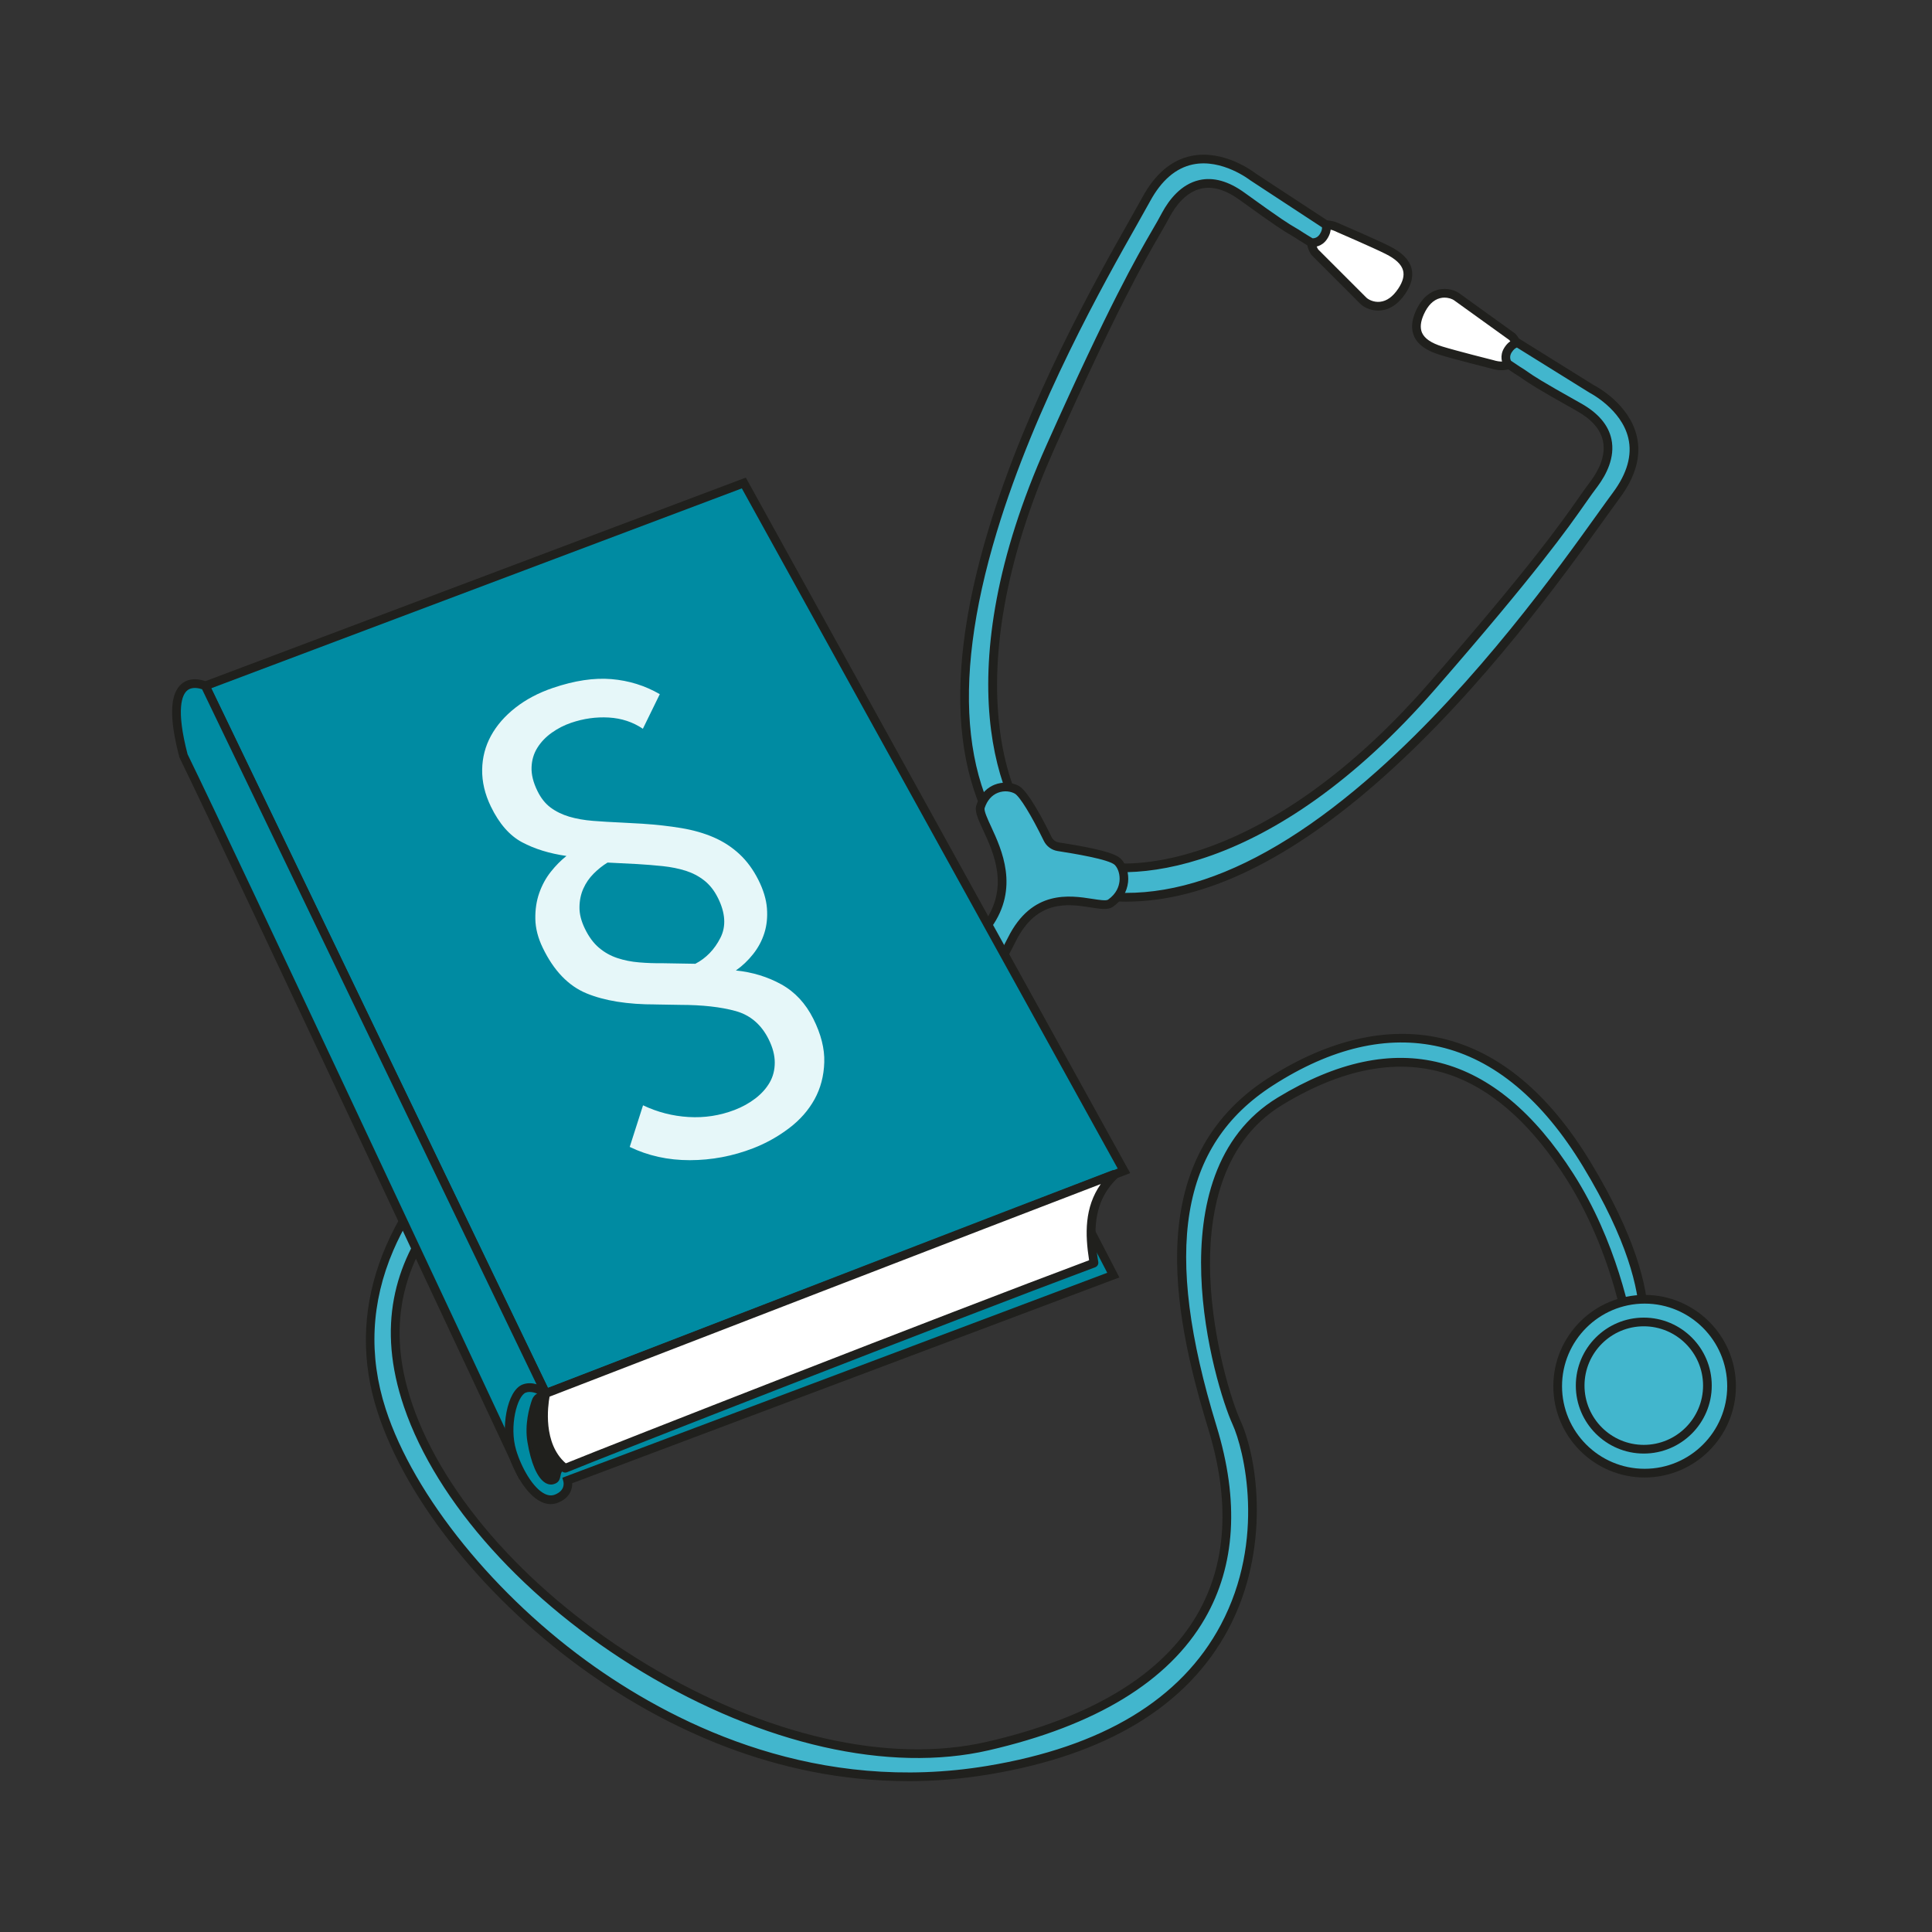 <?xml version="1.0" encoding="UTF-8"?><svg xmlns="http://www.w3.org/2000/svg" viewBox="0 0 670 670"><rect x="0" y="0" width="670" height="670" fill="#333333" stroke="none"/><defs><style>.f{fill:#008ba2;}.g{fill:#e6f7f9;}.h{fill:#fff;}.i{fill:#20201d;}.j{fill:#42b6cd;}</style></defs><g id="a"/><g id="b"><g><g><path class="h" d="M464.39,79.14s12.22,5.27,16.75,7.54c5.03,2.51,10.05,6.7,5.03,14.24-5.3,7.95-11.73,5.02-13.4,3.35l-16.75-16.75s-2.92-3.81,0-7.61c2.51-3.27,6.7-1.6,8.38-.76Z"/><path class="i" d="M477.92,107.71c-3,0-5.29-1.44-6.22-2.38l-16.88-16.9c-1.25-1.64-2.86-5.72,0-9.45,2.22-2.89,5.94-3.33,10.21-1.21,.89,.38,12.36,5.34,16.79,7.56,4.36,2.18,6.87,4.7,7.67,7.71,.71,2.66,.01,5.6-2.07,8.71-2.99,4.48-6.31,5.69-8.57,5.91-.32,.03-.63,.05-.93,.05Zm-20.75-21.17l16.66,16.66c.68,.68,2.56,1.68,4.72,1.46,2.35-.23,4.49-1.77,6.36-4.58,1.58-2.37,2.14-4.48,1.66-6.27-.56-2.12-2.56-4.01-6.11-5.78-4.44-2.22-16.55-7.45-16.67-7.5l-.08-.04c-2.06-1.03-4.86-1.81-6.5,.33-2,2.6-.37,5.24-.04,5.72Z"/></g><g><path class="h" d="M517.42,126.33s-12.91-3.24-17.74-4.74c-5.36-1.67-11-4.99-7.25-13.24,3.95-8.69,10.76-6.85,12.69-5.46l19.23,13.84s3.49,3.29,1.23,7.51c-1.95,3.64-6.36,2.66-8.14,2.1Z"/><path class="i" d="M520.74,128.39c-1.15,0-2.4-.2-3.73-.61-.94-.24-13.06-3.28-17.79-4.76-4.66-1.45-7.54-3.54-8.81-6.37-1.13-2.52-.91-5.52,.64-8.93,2.23-4.9,5.31-6.63,7.51-7.21,3.36-.89,6.25,.3,7.43,1.15l19.38,13.96c1.5,1.41,3.75,5.18,1.52,9.32-1.22,2.27-3.38,3.45-6.15,3.45Zm-19.79-25.18c-.52,0-1.07,.06-1.62,.21-2.28,.61-4.14,2.47-5.54,5.55-1.18,2.59-1.39,4.76-.63,6.45,.9,2,3.17,3.55,6.96,4.73,4.74,1.47,17.53,4.69,17.66,4.72l.08,.02c2.2,.69,5.09,1,6.37-1.37,1.55-2.89-.48-5.23-.88-5.65l-19.13-13.76c-.57-.41-1.82-.89-3.28-.89Z"/></g><g><path class="j" d="M362.19,293.35c-15.47-14.46-32-62.05,2.12-138.41,27.67-61.92,35.17-71.19,40.08-80.59,2.63-4.83,11-17.39,26.32-6.3,18.37,13.3,15.67,10.69,20.69,14.04,.64,.43,3.31,2.01,3.31,2.01,0,0,2.55,.5,4.23-2.01s.84-4.19,.84-4.19l-25.23-16.54s-22.95-18.21-37.04,7.73c-14.78,27.23-105.23,172.96-39.07,234.93,14.24,.84,6.75-7.86,3.74-10.67Z"/><path class="i" d="M360.23,305.58c-.59,0-1.22-.02-1.87-.06l-.54-.03-.4-.37c-26.57-24.89-31.49-65.78-14.61-121.54,13.54-44.73,37.51-87.09,49.03-107.44,1.76-3.11,3.27-5.79,4.35-7.76,4.4-8.1,10.1-12.91,16.97-14.31,11.19-2.28,21.33,5.34,22.27,6.07l25.52,16.73,.18,.36c.13,.25,1.17,2.55-.93,5.7-1.76,2.64-4.47,2.91-5.77,2.66l-.26-.05-.22-.13c-.28-.16-2.72-1.62-3.38-2.06-1.4-.94-2.19-1.39-3.02-1.88-2.14-1.25-4.56-2.66-17.72-12.19-4.81-3.48-9.27-4.79-13.26-3.88-5.27,1.19-8.81,5.92-10.86,9.68-1.01,1.93-2.12,3.84-3.52,6.26-5.44,9.38-14.55,25.08-36.52,74.23-14.85,33.23-21.6,64.93-19.53,91.68,2.25,29.07,13.63,41.8,17.06,45.01,1.97,1.84,6.38,6.52,4.82,10.16-.91,2.12-3.47,3.17-7.81,3.17Zm-1.15-3.04c4.06,.17,5.86-.55,6.19-1.31,.5-1.17-1.3-4.15-4.11-6.77-14.85-13.88-33.58-61.02,1.77-140.13,22.04-49.3,31.19-65.08,36.66-74.51,1.38-2.38,2.47-4.26,3.46-6.16,2.36-4.33,6.48-9.76,12.85-11.21,4.88-1.11,10.16,.37,15.69,4.38,13.05,9.44,15.4,10.82,17.47,12.03,.87,.51,1.69,.99,3.17,1.97,.44,.3,2.09,1.29,2.96,1.81,.49,.01,1.62-.1,2.48-1.39,.76-1.14,.83-1.98,.79-2.41l-24.86-16.3c-.1-.08-9.77-7.6-19.87-5.52-5.94,1.22-10.96,5.52-14.9,12.79-1.09,2-2.54,4.56-4.37,7.81-11.47,20.26-35.33,62.42-48.77,106.83-16.43,54.29-11.93,94.01,13.38,118.09Z"/></g><g><path class="j" d="M371.93,298.11c19.62,7.95,69.76,2.94,124.68-60.13,44.54-51.15,49.79-61.85,56.26-70.26,3.28-4.42,11.15-17.3-5.35-26.53-19.79-11.08-16.28-9.72-21.44-12.87-.66-.4-3.22-2.16-3.22-2.16,0,0-1.53-2.11,.05-4.68s3.45-2.52,3.45-2.52l25.62,15.93s26.18,13.17,8.56,36.86c-18.49,24.86-112.66,168.21-196.72,134.25-6.75-12.57,4.29-9.43,8.1-7.88Z"/><path class="i" d="M390.57,312.68c-9.45,0-18.56-1.76-27.3-5.3l-.51-.2-.26-.48c-2.6-4.83-3-8.13-1.25-10.09,2.65-2.95,8.75-.91,11.25,.1h0c4.36,1.76,20.69,6.73,48.01-3.45,25.14-9.37,51.07-28.83,74.97-56.28,35.36-40.61,45.77-55.47,51.99-64.35,1.6-2.29,2.87-4.09,4.21-5.84,2.53-3.41,5.34-8.62,4.2-13.9-.86-4-3.92-7.5-9.1-10.4-14.18-7.94-16.48-9.54-18.51-10.95-.79-.55-1.54-1.07-2.97-1.95-.67-.41-3.02-2.02-3.28-2.2l-.22-.15-.15-.21c-.79-1.08-1.67-3.64-.02-6.35,1.98-3.23,4.5-3.25,4.78-3.24h.41l25.91,16.13c1.06,.55,12.24,6.54,14.88,17.66,1.62,6.82-.35,14.02-5.85,21.41-1.34,1.81-3.14,4.31-5.21,7.21-13.62,19.01-41.97,58.58-76.86,89.67-32.22,28.72-62.08,43.16-89.12,43.16Zm-25.66-7.89c32.49,12.84,70.43,.22,112.77-37.52,34.64-30.87,62.85-70.25,76.41-89.18,2.17-3.03,3.89-5.42,5.25-7.25,4.94-6.64,6.73-13,5.34-18.9-2.37-10.05-13.26-15.65-13.37-15.71l-.12-.07-25.14-15.63c-.38,.14-1.12,.55-1.85,1.73-.8,1.32-.43,2.4-.21,2.84,.84,.57,2.43,1.65,2.88,1.93,1.52,.93,2.3,1.47,3.12,2.05,1.97,1.37,4.21,2.93,18.26,10.79,5.97,3.34,9.52,7.51,10.57,12.4,1.37,6.38-1.83,12.41-4.75,16.35-1.32,1.72-2.57,3.5-4.15,5.75-6.26,8.93-16.73,23.87-52.19,64.6-56.9,65.34-107.55,68.17-126.38,60.54h0c-3.56-1.44-7.02-1.83-7.87-.88-.55,.62-.45,2.56,1.41,6.17Z"/></g><g><path class="j" d="M387.76,298.99c-2.3-2.49-15.12-4.45-20.77-5.34-1.59-.25-2.96-1.27-3.66-2.71-2.52-5.17-7.9-15.53-10.74-17.07-3.61-1.96-10.19-1.24-12.56,5.86-1.68,5.02,15.75,22.5,2.51,41.04-8.38,11.73-7.54,14.24-4.19,17.59,4.19,1.68,6.02,.52,12.56-12.56,10.89-21.77,30.03-9.65,34.21-12.57,5.99-4.18,5.43-11.21,2.64-14.23Z"/><path class="i" d="M340.87,340.45c-.94,0-1.94-.24-3.08-.7l-.29-.11-.22-.22c-4.27-4.27-4.31-7.86,4.03-19.53,8.76-12.27,3.28-24.12-.35-31.96-1.77-3.84-3.06-6.61-2.37-8.68,1.47-4.4,4.26-6.31,6.33-7.13,2.72-1.07,5.93-.91,8.38,.42,3.24,1.76,8.52,11.87,11.37,17.73,.49,1,1.44,1.71,2.54,1.88l.62,.1c11.08,1.76,18.89,3.4,21.02,5.71h0c1.77,1.92,2.68,4.98,2.35,7.97-.37,3.4-2.23,6.42-5.24,8.53-1.67,1.16-4.17,.78-7.63,.24-7.92-1.23-18.75-2.92-26.09,11.77-5.01,10.03-7.62,13.98-11.4,13.98Zm-1.67-3.38c2.52,.99,3.9,.98,10.37-11.95,8.32-16.65,21.43-14.62,29.25-13.4,2.23,.35,4.76,.74,5.44,.27,2.93-2.05,3.78-4.6,3.97-6.38,.23-2.12-.39-4.32-1.57-5.6h0c-1.86-2.02-14.97-4.1-19.28-4.78l-.62-.1c-2.07-.33-3.86-1.65-4.78-3.54-4.32-8.88-8.38-15.47-10.1-16.4-1.32-.72-3.55-1.16-5.83-.26-2.13,.84-3.71,2.66-4.58,5.28-.31,.94,1.04,3.87,2.24,6.46,3.68,7.96,9.85,21.28,.07,34.98-8.08,11.31-6.91,13.06-4.57,15.42Z"/></g><g><path class="j" d="M344.94,336.25s-83.64-3.76-117.98,24.71c-34.34,28.48-108.88,57.79-85.43,126.46,23.45,68.68,128.14,134.84,201,118.09,72.86-16.75,93.8-58.63,77.89-110.55-15.91-51.93-17.59-95.47,20.1-119.76,37.69-24.29,78.72-22.61,109.71,28.47,30.99,51.09,16.4,68.44,16.4,68.44,0,0-3-34.1-22.27-64.25s-50.48-56.37-100.5-25.96c-42.71,25.96-20.76,98.99-15.08,111.39,9.21,20.1,20.1,103.01-86.26,120.6-103.76,17.16-191.79-67.84-210.21-124.79-26.78-82.77,89.61-135.68,89.61-135.68l114.87-23.22,8.13,6.05Z"/><path class="i" d="M314.86,617.68c-46.65,0-84.89-19.3-110.29-37.16-35.33-24.85-63.56-59.7-73.67-90.95-11.14-34.45,1.02-69.18,35.18-100.45,25.63-23.46,54.95-36.93,55.24-37.06l.33-.11,31.5-6.37c12.39-4.19,27.41-7.23,44.96-9.09l39.07-7.9,12.62,9.39-4.92-.22c-.42-.02-21.61-.88-46.81,1.82l-43.69,8.83c-10.18,3.41-19.4,7.87-26.45,13.72-6.91,5.73-15.4,11.47-24.39,17.55-17.69,11.96-37.73,25.51-50.73,42.66-14.8,19.53-18.02,40.66-9.84,64.61,11.11,32.53,41.51,66.28,81.32,90.27,41.17,24.81,84.15,34.59,117.91,26.83,36.33-8.35,60.9-23.24,73.03-44.25,10.18-17.63,11.45-39.3,3.75-64.39-12.88-42.04-22.17-93.83,20.73-121.47,20.75-13.37,41.56-18.17,60.2-13.87,19.78,4.56,37.14,18.97,51.61,42.83,31.19,51.42,16.89,69.45,16.27,70.19l-2.34,2.78-.32-3.62c-.03-.34-3.21-34.1-22.03-63.57-11.38-17.81-24.16-29.62-38-35.1-17.93-7.1-38.27-3.87-60.44,9.61-21.97,13.35-25.7,39.69-24.96,59.44,.83,22.36,7.42,43.36,10.47,50.03,6.13,13.37,10.42,44.81-4.16,72.25-14.19,26.7-42.2,43.69-83.22,50.47-9.6,1.59-18.92,2.31-27.93,2.31Zm-92.45-262.81c-2.31,1.07-30.03,14.23-54.35,36.52-14.78,13.54-25.43,27.75-31.66,42.23-7.74,18-8.63,36.51-2.64,55.02,9.77,30.19,38.24,65.29,72.54,89.42,29.85,20.99,77.67,43.99,135.99,34.35,40.05-6.62,67.32-23.08,81.06-48.91,15.77-29.66,8.03-60.95,4.08-69.57-6.12-13.35-28.01-86.76,15.66-113.3,40.94-24.89,75.44-15.99,102.55,26.44,14.79,23.14,20.12,48.86,21.8,59.68,.67-2.33,1.23-5.65,1.09-10.1-.3-9.56-3.94-26.37-19.59-52.18-14.04-23.14-30.76-37.09-49.71-41.45-18.09-4.17-37.56,.36-57.89,13.46-32.14,20.71-38.15,57.12-19.47,118.05,7.95,25.93,6.59,48.4-4.03,66.78-12.57,21.76-37.79,37.13-74.96,45.68-34.53,7.94-78.31-1.98-120.15-27.19-40.4-24.35-71.29-58.7-82.62-91.88-19.14-56.06,25.7-86.38,61.74-110.74,8.92-6.03,17.36-11.73,24.15-17.37,3.62-3.01,7.88-5.75,12.74-8.24l-16.33,3.3Zm114.04-23.06l-15,3.03c8.04-.3,14.63-.29,18.78-.22l-3.78-2.81Z"/></g><g><circle class="j" cx="570.34" cy="480.73" r="30.15"/><path class="i" d="M570.34,512.38c-17.46,0-31.66-14.2-31.66-31.66s14.2-31.66,31.66-31.66,31.66,14.2,31.66,31.66-14.2,31.66-31.66,31.66Zm0-60.3c-15.79,0-28.64,12.85-28.64,28.64s12.85,28.64,28.64,28.64,28.64-12.85,28.64-28.64-12.85-28.64-28.64-28.64Z"/></g><g><circle class="j" cx="570.05" cy="480.5" r="22.07"/><path class="i" d="M570.05,504.08c-13,0-23.57-10.58-23.57-23.57s10.58-23.57,23.57-23.57,23.57,10.57,23.57,23.57-10.58,23.57-23.57,23.57Zm0-44.13c-11.34,0-20.56,9.22-20.56,20.56s9.22,20.56,20.56,20.56,20.56-9.22,20.56-20.56-9.22-20.56-20.56-20.56Z"/></g><g><polygon class="f" points="71.19 237.85 257.95 167.5 389.78 406.03 189.28 483.24 187.05 478.61 71.19 237.85"/><path class="i" d="M188.52,485.14L69.11,237.02l189.53-71.39,.63,1.14,132.67,240.05-203.42,78.33ZM73.26,238.68l116.77,242.65,197.59-76.08-130.36-235.88L73.26,238.68Z"/></g><g><path class="f" d="M71.19,237.85s-15.91-7.54-7.54,24.29c17.59,36.01,116.3,247.06,116.3,247.06l9.33-25.96L71.19,237.85Z"/><path class="i" d="M180.13,513.15l-1.55-3.31c-.99-2.11-98.91-211.45-116.29-247.04l-.1-.28c-3.59-13.64-3.32-21.95,.83-25.4,3.65-3.03,8.6-.74,8.81-.64l.48,.23,.23,.48,118.36,245.96-10.78,30Zm-115.06-251.54c16.35,33.49,102.06,216.63,114.69,243.64l7.88-21.93L70.08,239.03c-1.01-.35-3.46-.99-5.15,.42-1.74,1.45-4.02,6.27,.13,22.16Z"/></g><g><path class="f" d="M181.74,481.56c-4.19,1.68-6.7,13.4-4.19,21.78,2.51,8.38,9.05,18.94,15.46,16.38,5.03-2.01,3.8-6.33,3.8-6.33l189.27-71.19-11.72-22.61-185.09,63.65s-4.06-3.07-7.54-1.68Z"/><path class="i" d="M191.01,521.62c-1.11,0-2.24-.27-3.38-.82-5.18-2.5-9.52-10.35-11.53-17.03-2.47-8.23-.41-21.41,5.07-23.61,3.31-1.32,6.85,.49,8.31,1.4l185.61-63.83,13.1,25.27-189.74,71.36c.05,2.14-.92,5.15-4.9,6.74-.84,.34-1.7,.5-2.56,.5Zm-7.32-38.91c-.48,0-.95,.07-1.39,.25h0c-2.97,1.19-5.78,11.7-3.3,19.94,1.81,6.03,5.81,13.18,9.95,15.17,1.25,.6,2.4,.68,3.51,.24,3.52-1.41,3.04-4.02,2.91-4.53l-.34-1.31,1.26-.49,187.69-70.59-10.34-19.95-184.62,63.49-.64-.48c-.75-.56-2.78-1.73-4.68-1.73Z"/></g><g><path class="i" d="M188.28,483.24c-1.47,0-2.8,.92-3.29,2.31-1.07,3.02-2.55,8.62-1.58,14.44,1.68,10.05,5.03,15.07,8.38,14.24s.84-4.19,4.19-5.02-5.86-3.35-5.03-25.96h-2.67Z"/><path class="i" d="M191.06,514.82c-.71,0-1.42-.23-2.11-.68-2.67-1.75-4.82-6.75-6.04-14.07-1-6,.58-11.78,1.61-14.69,.56-1.58,2.07-2.64,3.76-2.64h3.19l-.02,.52c-.55,14.84,3.28,20.95,4.92,23.56,.65,1.03,1,1.59,.77,2.16-.18,.45-.66,.62-1.05,.72-1.37,.34-1.52,1.09-1.72,2.12-.21,1.07-.48,2.41-2.47,2.9-.28,.07-.57,.11-.85,.11Zm-2.78-31.08c-1.27,0-2.4,.79-2.81,1.97-1,2.82-2.53,8.41-1.56,14.19,1.16,6.94,3.2,11.82,5.6,13.4,.71,.47,1.44,.62,2.16,.44,1.37-.34,1.52-1.09,1.72-2.12,.21-1.07,.48-2.41,2.47-2.9,.31-.08,.38-.14,.38-.15-.02-.12-.38-.7-.71-1.22-1.67-2.65-5.55-8.83-5.09-23.61h-2.15Z"/></g><g><path class="h" d="M379.36,437.87c-1.62-9.81-2.41-21.18,6.94-30.26,.14-.13,0-.36-.17-.29-23.82,9.02-192.61,74.27-196.78,75.88-.05,.02-.09,.06-.1,.11-.29,1.31-3.71,17.75,6.64,25.81,.05,.04,.11,.05,.17,.03,10.66-4.42,133.83-52.69,183.19-71.1,.08-.03,.12-.11,.11-.19Z"/><path class="i" d="M196,510.68c-.37,0-.74-.12-1.04-.36-10.99-8.56-7.6-25.43-7.17-27.33,.12-.55,.49-.98,1.01-1.19l1.23-.47c28.84-11.15,173.78-67.16,195.58-75.42,.75-.29,1.58,0,2.01,.67,.43,.67,.32,1.56-.26,2.12-8.54,8.3-8.17,18.81-6.49,28.93,.13,.79-.31,1.56-1.06,1.84-49.49,18.46-171.96,66.44-183.15,71.08-.21,.08-.42,.13-.64,.13Zm.8-2.74h0Zm-6.22-23.59c-.58,3.19-2.36,16.22,5.64,23.12,14.88-6.08,132.27-52.05,181.47-70.43-1.41-9.04-1.64-18.33,4.05-26.43-33.09,12.65-163.47,63.03-190.65,73.54l-.52,.2Zm187.29-46.22h0Zm7.37-31.59h0Z"/></g><path class="g" d="M227.5,348.33c-9.82,.03-17.87-1.26-24.14-3.86-6.27-2.6-11.33-7.87-15.15-15.8-1.64-3.4-2.5-6.73-2.56-9.98-.06-3.24,.39-6.24,1.35-8.99,.96-2.74,2.29-5.19,4-7.35,1.7-2.15,3.52-3.99,5.44-5.51-5.9-.85-11.03-2.43-15.38-4.75-4.35-2.32-7.96-6.46-10.84-12.41-2.07-4.28-3.07-8.53-3.01-12.76,.06-4.22,1.08-8.14,3.06-11.76,1.97-3.61,4.8-6.86,8.49-9.75,3.68-2.88,8.02-5.17,13.02-6.86,7.48-2.54,14.23-3.55,20.28-3.04,6.04,.51,11.62,2.25,16.75,5.22l-5.87,12c-3.46-2.34-7.4-3.64-11.81-3.9-4.41-.25-8.79,.36-13.13,1.85-2.37,.81-4.59,1.95-6.64,3.41-2.06,1.46-3.73,3.2-4.99,5.2-1.26,2.01-1.94,4.27-2.03,6.78-.1,2.51,.58,5.25,2.02,8.2,1.21,2.49,2.74,4.41,4.58,5.78,1.84,1.37,3.99,2.42,6.45,3.16,2.46,.73,5.23,1.22,8.3,1.46,3.07,.24,6.35,.44,9.85,.59l7.16,.39c4.96,.33,9.5,.84,13.62,1.53,4.12,.69,7.85,1.76,11.2,3.21,3.34,1.45,6.31,3.39,8.91,5.8,2.6,2.42,4.79,5.41,6.58,8.97,1.73,3.45,2.72,6.72,2.96,9.81,.24,3.1-.06,5.97-.9,8.62-.84,2.66-2.15,5.1-3.92,7.32-1.77,2.23-3.76,4.11-5.96,5.64,5.76,.59,11,2.19,15.73,4.8,4.74,2.62,8.44,6.59,11.12,11.93,2.68,5.35,3.96,10.39,3.81,15.11-.14,4.73-1.27,9.01-3.37,12.83-2.12,3.83-5.07,7.19-8.88,10.06-3.81,2.88-7.93,5.18-12.35,6.9-7.12,2.76-14.46,4.15-22.01,4.16-7.57,.01-14.52-1.53-20.86-4.6l4.62-14.43c5,2.38,10.27,3.73,15.8,4.06,5.52,.33,10.82-.49,15.92-2.44,2.67-1.02,5.08-2.35,7.21-3.98,2.13-1.63,3.78-3.47,4.98-5.54,1.19-2.07,1.77-4.38,1.77-6.93,0-2.55-.71-5.23-2.11-8.05-2.55-5.13-6.37-8.4-11.47-9.81-5.1-1.41-11.52-2.13-19.25-2.14l-8.37-.14Zm21.44-37c-1.25-2.51-2.83-4.51-4.73-6-1.9-1.49-4.05-2.61-6.44-3.37-2.39-.75-5.02-1.28-7.89-1.59-2.87-.3-5.83-.54-8.87-.72l-10.31-.52c-1.69,1.02-3.29,2.3-4.81,3.82-1.53,1.53-2.72,3.26-3.58,5.19-.87,1.93-1.32,4.07-1.35,6.42-.04,2.35,.59,4.86,1.89,7.52,1.36,2.79,2.97,4.98,4.86,6.58,1.88,1.6,4.01,2.8,6.37,3.58,2.36,.79,4.89,1.29,7.6,1.51,2.71,.23,5.48,.32,8.29,.29l11.17,.19c3.74-1.95,6.63-4.94,8.68-8.97,2.05-4.02,1.76-8.66-.87-13.93Z"/></g></g><g id="c"/><g id="d"/><g id="e"/></svg>